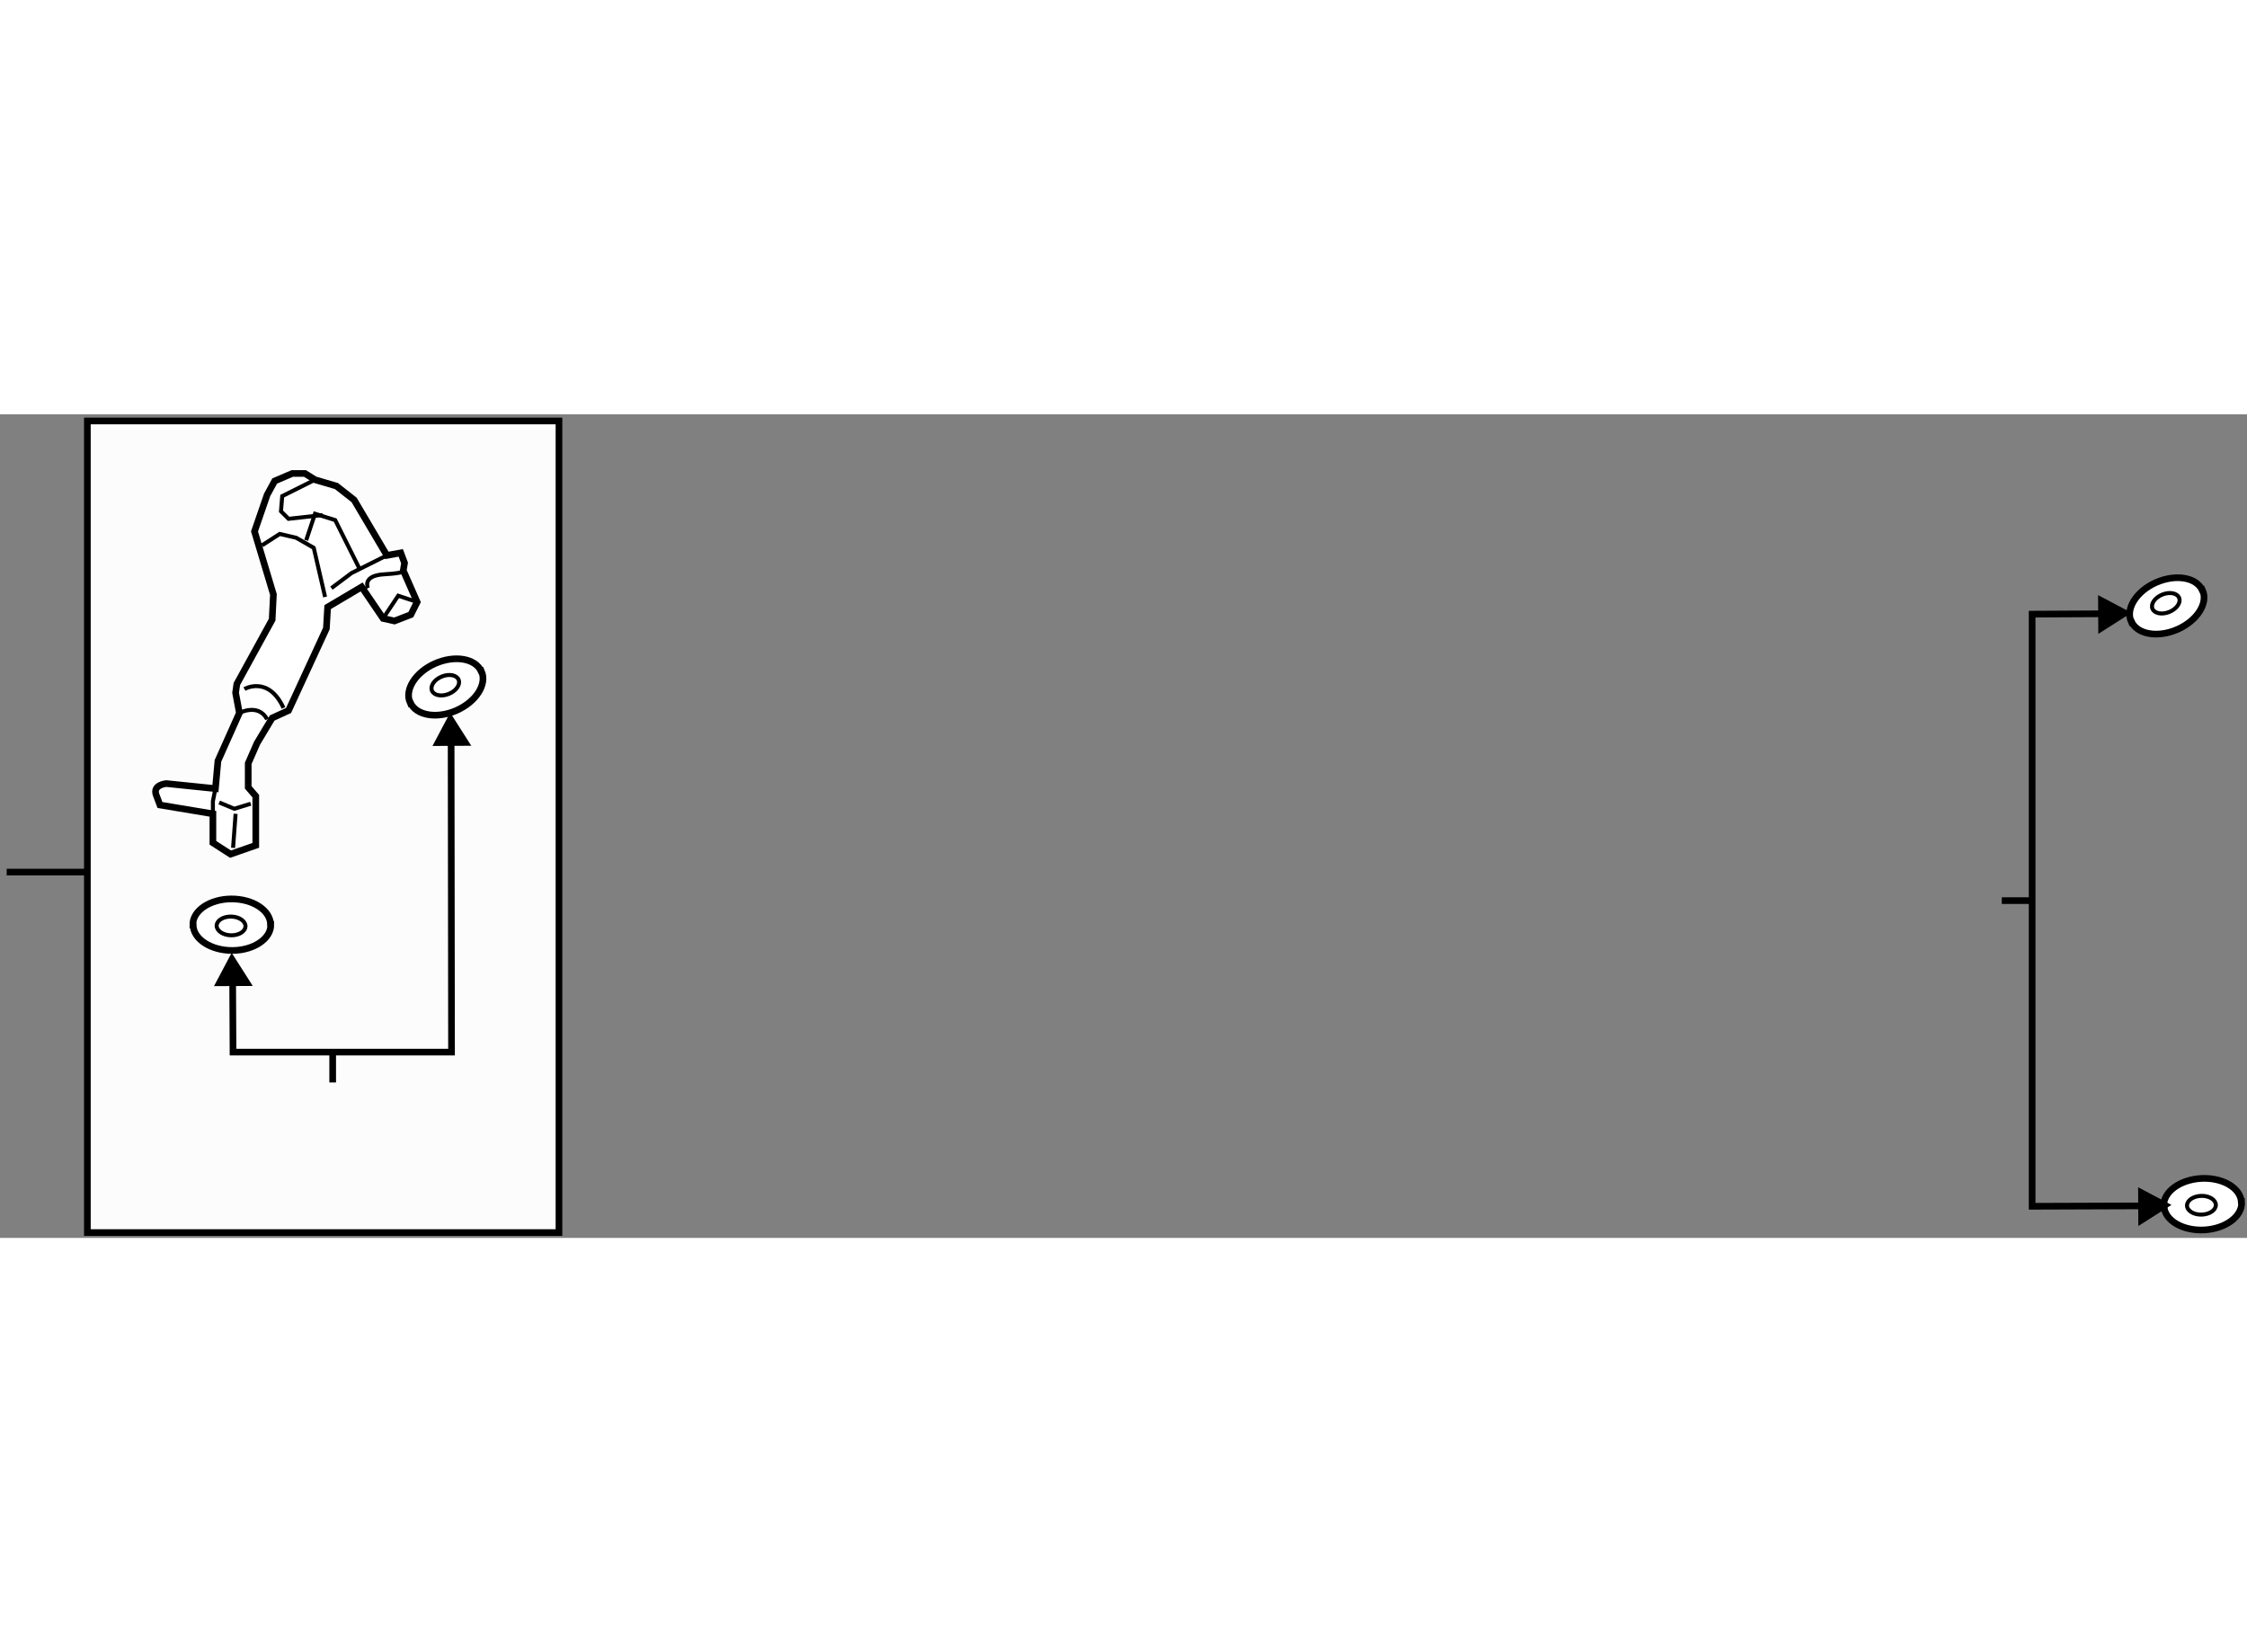 <?xml version="1.0" encoding="utf-8"?>
<!-- Generator: Adobe Illustrator 15.1.0, SVG Export Plug-In . SVG Version: 6.00 Build 0)  -->
<!DOCTYPE svg PUBLIC "-//W3C//DTD SVG 1.1//EN" "http://www.w3.org/Graphics/SVG/1.1/DTD/svg11.dtd">
<svg version="1.1" xmlns="http://www.w3.org/2000/svg" xmlns:xlink="http://www.w3.org/1999/xlink" x="0px" y="0px" width="244.8px"
	 height="180px" viewBox="27.996 41.035 168.393 61.721" enable-background="new 0 0 244.8 180" xml:space="preserve">
	
<rect x="27.996" y="41.035" width="168.393" height="61.721" fill="#808080" stroke="none"/>
	
<g><rect x="34.543" y="41.535" fill="#FCFCFC" stroke="#000000" stroke-width="0.5" width="35.343" height="60.821"></rect><line fill="none" stroke="#000000" stroke-width="0.5" x1="34.447" y1="75.342" x2="28.496" y2="75.342"></line></g><g><path fill="#FFFFFF" stroke="#000000" stroke-width="0.5" d="M48.392,63.794l-1.134,1.889l-0.661,1.512v1.795l0.567,0.662v3.685
				l-1.89,0.661l-1.323-0.85v-2.173l-3.968-0.661c0,0,0,0-0.284-0.756c-0.283-0.756,0.756-0.85,0.756-0.85l3.685,0.378l0.189-2.079
				l1.606-3.59l-0.283-1.512l0.094-0.661l2.646-4.818l0.094-1.889l-1.417-4.724l0.945-2.74l0.567-1.039l1.323-0.567h0.944
				l0.756,0.472l1.606,0.473l1.323,1.039l2.457,4.157l1.039-0.189l0.284,0.756l-0.095,0.567l1.039,2.362l-0.472,0.945l-1.228,0.473
				l-0.851-0.189l-1.606-2.362l-2.551,1.512l-0.094,1.606l-2.834,6.141L48.392,63.794z"></path><path fill="none" stroke="#000000" stroke-width="0.3" d="M45.935,63.417c0,0,1.417-0.756,2.079,0.472"></path><path fill="none" stroke="#000000" stroke-width="0.3" d="M46.313,61.622c0,0,1.795-1.04,2.929,1.417"></path><polyline fill="none" stroke="#000000" stroke-width="0.3" points="43.951,70.974 43.951,70.03 44.14,69.085 		"></polyline><polyline fill="none" stroke="#000000" stroke-width="0.3" points="44.424,70.124 45.557,70.596 46.786,70.219 		"></polyline><line fill="none" stroke="#000000" stroke-width="0.3" x1="45.652" y1="70.974" x2="45.463" y2="73.525"></line><polyline fill="none" stroke="#000000" stroke-width="0.3" points="47.636,50.852 48.958,50.001 50.187,50.285 51.509,51.041 
				52.359,54.725 		"></polyline><polyline fill="none" stroke="#000000" stroke-width="0.3" points="50.942,50.474 51.604,48.489 53.115,48.962 54.91,52.552 		"></polyline><polyline fill="none" stroke="#000000" stroke-width="0.3" points="52.832,54.063 54.343,52.93 56.989,51.607 		"></polyline><path fill="none" stroke="#000000" stroke-width="0.3" d="M55.571,54.063c0,0-0.472-0.945,1.229-1.039
				c1.7-0.095,1.417-0.284,1.417-0.284"></path><polyline fill="none" stroke="#000000" stroke-width="0.3" points="56.705,56.331 57.839,54.63 59.256,55.103 		"></polyline><polyline fill="none" stroke="#000000" stroke-width="0.3" points="51.604,45.938 49.147,47.167 49.053,48.301 49.62,48.867 
				52.17,48.584 		"></polyline></g>



	
<g><path fill="#FFFFFF" stroke="#000000" stroke-width="0.5" d="M190.171,100.405c0.074,1.063,1.434,1.847,3.042,1.752
				c1.604-0.097,2.846-1.04,2.773-2.104l-0.021,0.003c-0.072-1.063-1.432-1.848-3.036-1.754c-1.607,0.099-2.85,1.039-2.777,2.104
				L190.171,100.405z"></path><ellipse transform="matrix(-1 0.029 -0.029 -1 388.945 195.048)" fill="none" stroke="#000000" stroke-width="0.3" cx="193.061" cy="100.338" rx="1.08" ry="0.702"></ellipse></g><g><path fill="#FFFFFF" stroke="#000000" stroke-width="0.5" d="M193.036,54.217c-0.441-0.969-1.989-1.229-3.463-0.578
				c-1.469,0.652-2.302,1.969-1.862,2.94l0.019-0.01c0.439,0.971,1.988,1.23,3.458,0.581c1.472-0.653,2.306-1.97,1.866-2.941
				L193.036,54.217z"></path><ellipse transform="matrix(0.926 -0.377 0.377 0.926 -6.808 75.759)" fill="none" stroke="#000000" stroke-width="0.3" cx="190.352" cy="55.291" rx="1.08" ry="0.702"></ellipse></g><g><polygon points="185.245,57.489 187.729,55.909 185.229,54.585 		"></polygon><polyline fill="none" stroke="#000000" stroke-width="0.5" points="189.387,100.354 180.286,100.386 180.286,56.011 
				186.387,55.979 		"></polyline><polygon points="188.245,101.864 190.729,100.284 188.229,98.96 		"></polygon><line fill="none" stroke="#000000" stroke-width="0.5" x1="180.286" y1="77.479" x2="178.012" y2="77.479"></line></g><g><path fill="#FFFFFF" stroke="#000000" stroke-width="0.5" d="M42.468,79.296c0.014,1.064,1.328,1.924,2.938,1.92
				c1.607-0.006,2.899-0.878,2.887-1.944l-0.021,0.001c-0.012-1.066-1.326-1.926-2.933-1.921c-1.61,0.007-2.903,0.877-2.891,1.943
				L42.468,79.296z"></path><ellipse transform="matrix(-1 -0.027 0.027 -1 88.526 159.992)" fill="none" stroke="#000000" stroke-width="0.3" cx="45.357" cy="79.39" rx="1.08" ry="0.702"></ellipse></g><g><path fill="#FFFFFF" stroke="#000000" stroke-width="0.5" d="M64.057,60.293c-0.44-0.97-1.989-1.229-3.462-0.578
				c-1.469,0.652-2.302,1.969-1.863,2.94l0.019-0.01c0.44,0.971,1.988,1.231,3.458,0.581c1.472-0.654,2.306-1.97,1.867-2.941
				L64.057,60.293z"></path><ellipse transform="matrix(0.926 -0.377 0.377 0.926 -18.6 27.649)" fill="none" stroke="#000000" stroke-width="0.3" cx="61.373" cy="61.367" rx="1.08" ry="0.702"></ellipse></g><g><polygon points="46.938,83.874 45.357,81.389 44.033,83.889 		"></polygon><polyline fill="none" stroke="#000000" stroke-width="0.5" points="61.803,64.732 61.834,88.833 45.459,88.833 45.428,82.732 		
				"></polyline><polygon points="63.313,65.874 61.732,63.389 60.408,65.889 		"></polygon><line fill="none" stroke="#000000" stroke-width="0.5" x1="52.928" y1="88.833" x2="52.928" y2="91.107"></line></g>


</svg>